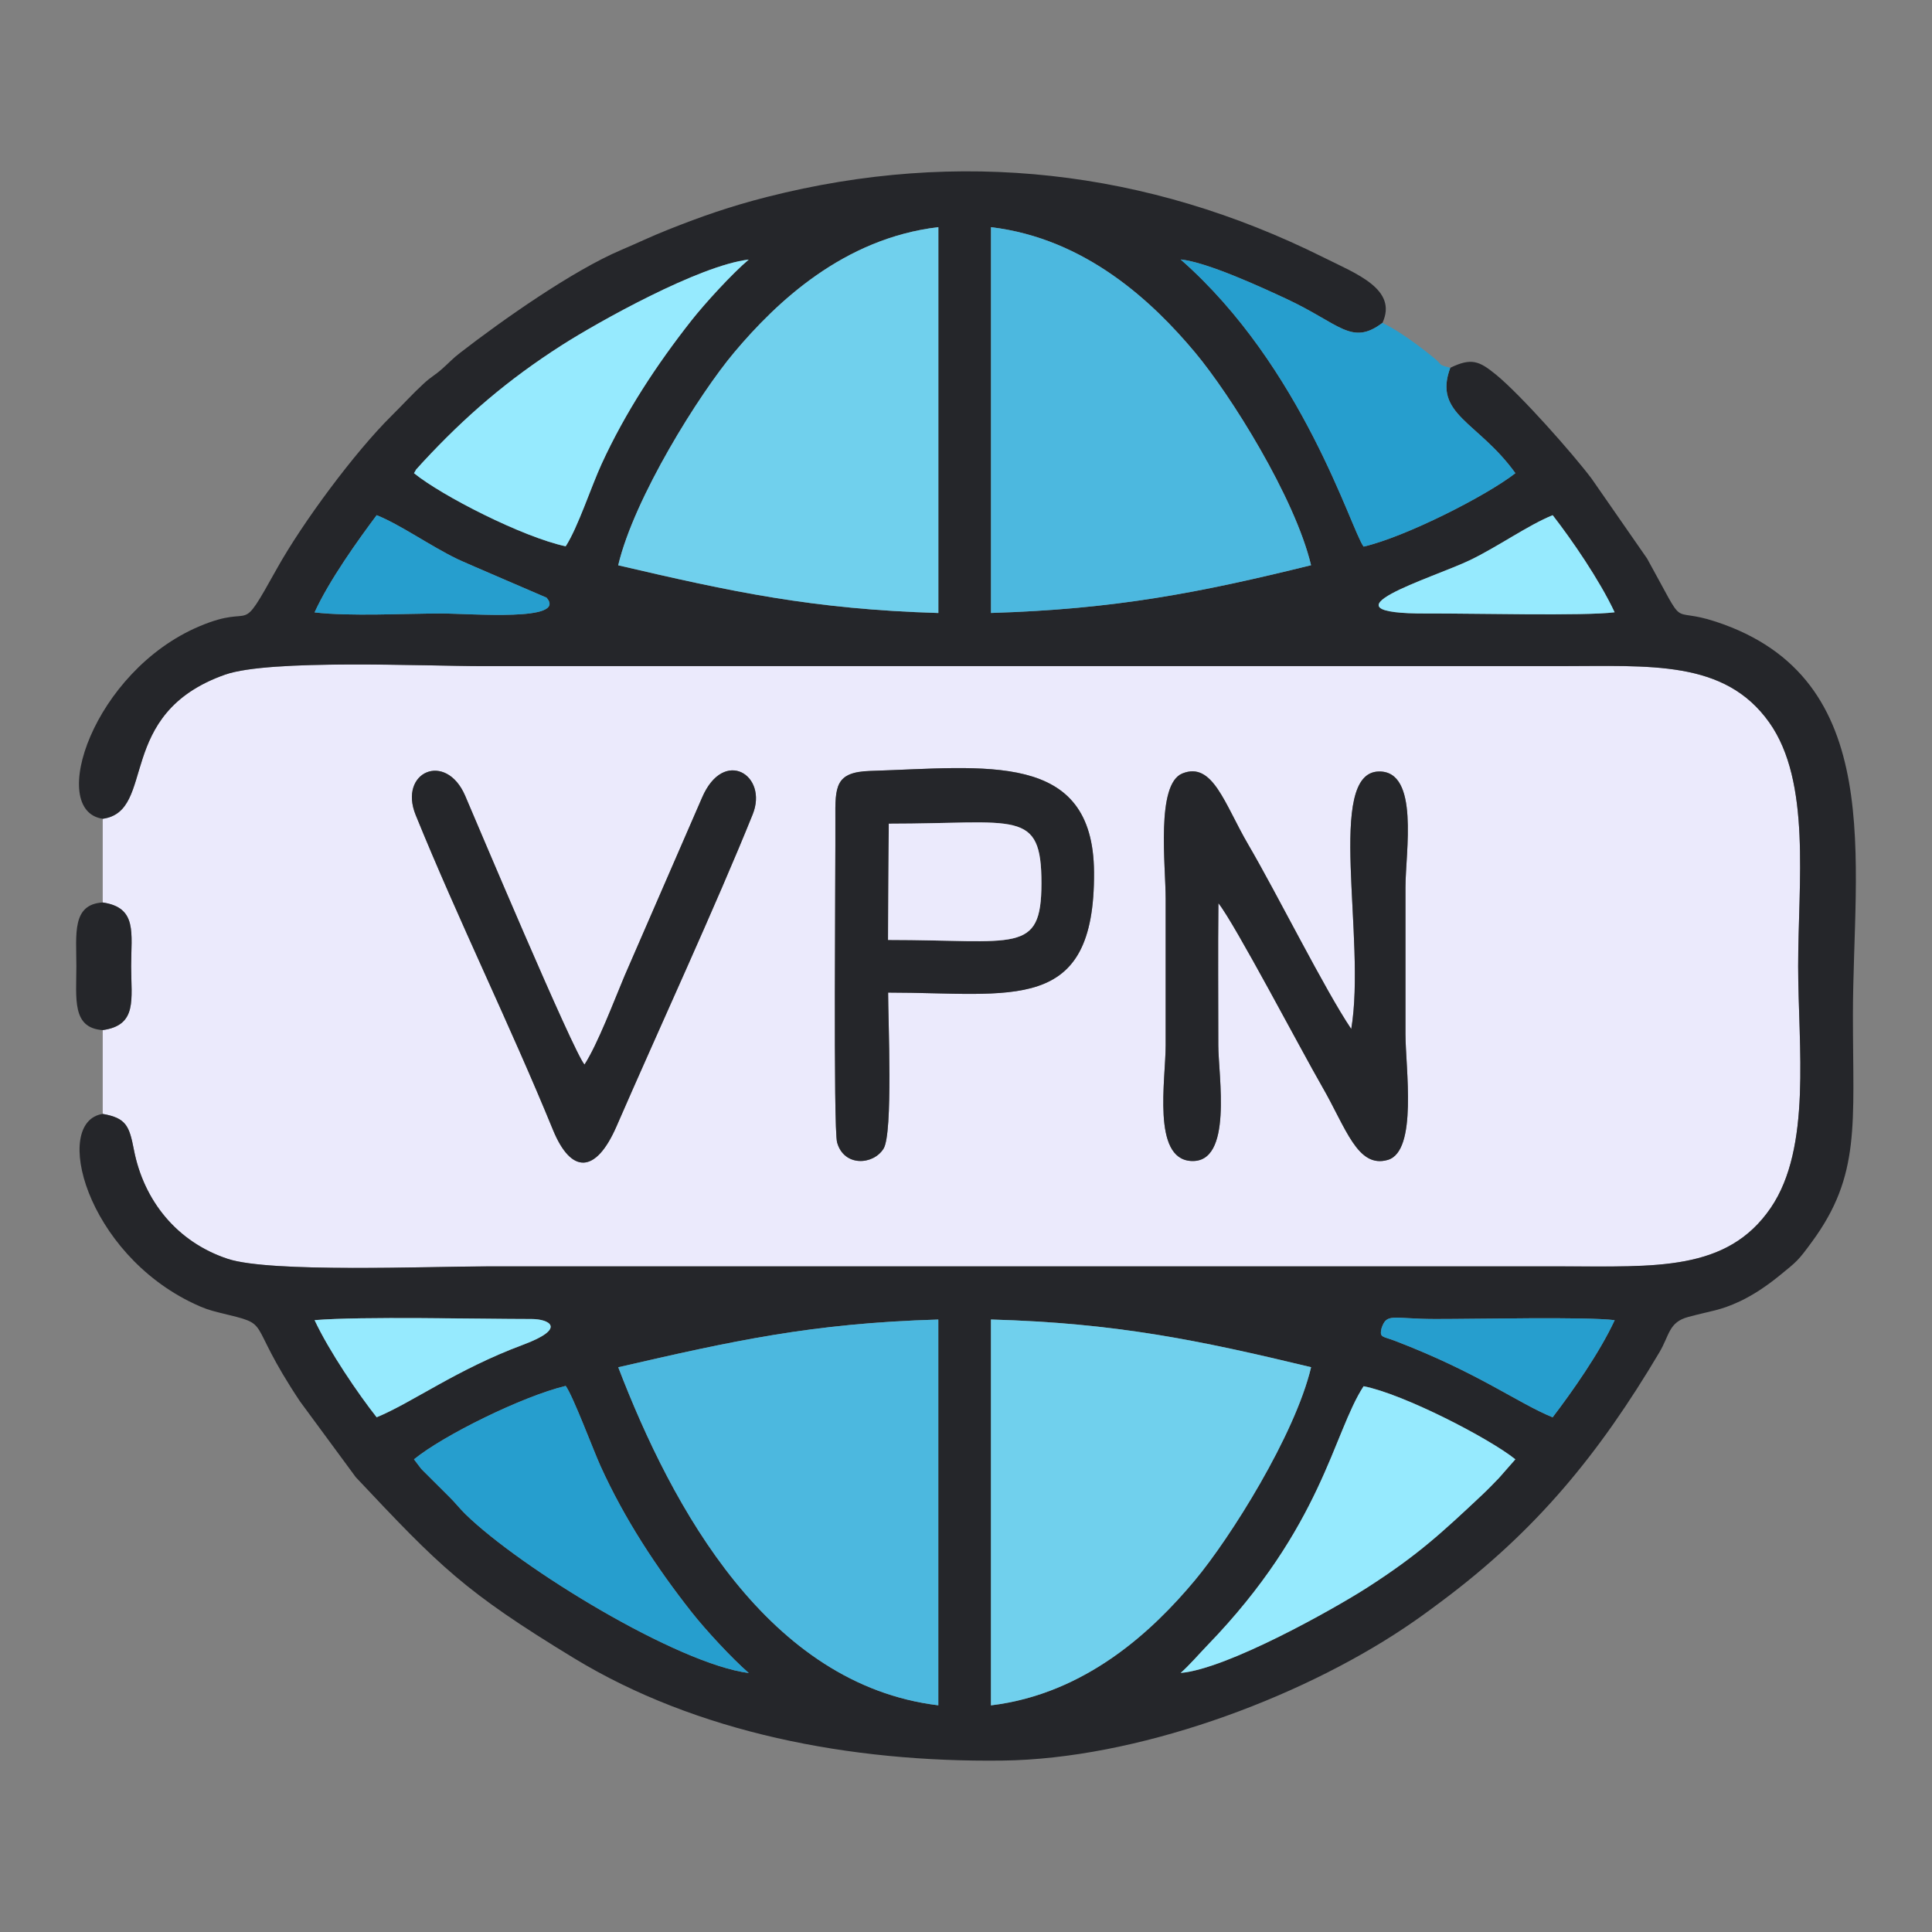 <?xml version="1.0" encoding="UTF-8"?>
<!DOCTYPE svg PUBLIC "-//W3C//DTD SVG 1.1//EN" "http://www.w3.org/Graphics/SVG/1.1/DTD/svg11.dtd">
<!-- Creator: CorelDRAW -->
<svg xmlns="http://www.w3.org/2000/svg" xml:space="preserve" width="135.794mm" height="135.794mm" version="1.1" style="shape-rendering:geometricPrecision; text-rendering:geometricPrecision; image-rendering:optimizeQuality; fill-rule:evenodd; clip-rule:evenodd"
viewBox="0 0 2818.08 2818.08"
 xmlns:xlink="http://www.w3.org/1999/xlink"
 xmlns:xodm="http://www.corel.com/coreldraw/odm/2003">
 <rect x="0" y="0" width="2818.08" height="2818.08" fill="#808080" stroke="none"/>
 <defs>
  <style type="text/css">
   <![CDATA[
    .fil0 {fill:none}
    .fil2 {fill:#25262A}
    .fil5 {fill:#269ECE}
    .fil4 {fill:#4CB8DF}
    .fil3 {fill:#70D0ED}
    .fil6 {fill:#96EAFE}
    .fil1 {fill:#EBEAFC}
   ]]>
  </style>
 </defs>
 <g id="圖層_x0020_1">
  <rect class="fil0" width="2818.08" height="2818.08"/>
  <g id="_2443207529456">
   <path class="fil1" d="M1295.44 1447.81c0,39.49 7.27,205.19 -6.63,227.61 -15.03,24.23 -57.81,26.75 -67.78,-8.99 -5.76,-20.64 -2.1,-404.77 -2.53,-471.21 -0.32,-48.37 -0.34,-69.12 51.01,-70.71 168.45,-5.22 325.1,-30.08 326.27,147.61 1.38,208.82 -119.11,175.7 -300.34,175.7zm675.53 53.12c22.15,-131.28 -37.72,-374.07 40.19,-375.61 59.66,-1.18 38.9,117.77 38.9,168.8 0,71.37 0,142.74 0,214.11 0,48.71 18.1,170.96 -25.82,183.66 -44.19,12.77 -60.84,-46.5 -95.63,-106.75 -30.56,-52.92 -127.75,-238.43 -151.39,-267.64 -0.77,68.95 -0.16,138.22 -0.16,207.2 0,44 21.9,172.66 -39.99,168.73 -56.97,-3.62 -36.8,-118.61 -36.8,-168.73 0,-71.37 0,-142.74 0,-214.12 0,-47.88 -14.39,-166.72 24.32,-182.37 44.37,-17.94 61.5,44.45 96.1,103.63 42.9,73.38 111.62,211.74 150.27,269.08zm-1118.39 51.88c19.39,-30.05 43.05,-92.86 58.3,-129.08l113.12 -260.2c31.74,-73.89 96.87,-32.69 73.91,24.3 -53.14,131.91 -137.22,313.9 -198.59,454.97 -30.14,69.29 -66.1,70.39 -92.87,4.99 -62.59,-152.91 -137.77,-305.59 -200.1,-458.89 -25.58,-62.92 43.98,-93.68 72.19,-28.09 13.68,31.8 158,374.47 174.03,392.01zm-702.74 -358.51l0 122.09c50.69,7.45 41.47,44.4 41.47,93.03 -0,48.52 9.36,85.98 -41.47,93.12l0 122.27c34.27,6 38.75,17.63 45.46,52.32 14.39,74.38 62.94,134.72 137.1,159.17 62.26,20.52 295.16,10.92 377.43,10.92l1570.17 0c134.18,0 239.21,7.95 302.93,-85.46 59.93,-87.83 39.92,-235.31 39.92,-352.32 0,-122.13 19.25,-269.14 -42.16,-355.62 -65.15,-91.75 -173.56,-82.16 -306.19,-82.16l-1570.17 0c-84.36,0 -311.06,-10.47 -375.95,12.39 -162.02,57.06 -99.44,199.28 -178.55,210.28z"/>
   <path class="fil2" d="M1722.12 2440.19c11.68,-10.01 28.1,-28.95 38.87,-40.07 168.11,-173.65 183.45,-309.92 228.04,-378.14 58.83,11.63 183.54,76.19 221.32,106.64l-23.89 27.2c-9.38,9.62 -14.71,15.4 -24.71,24.8 -58.95,55.38 -93.94,87.83 -167.07,134.82 -48.65,31.26 -204.79,119.04 -272.55,124.75zm-1118.26 -311.57c42.77,-34.98 158.36,-91.96 221.26,-107.1 10.48,13.95 40.52,94.23 50.79,116.86 35.09,77.35 81.52,147.92 132.71,212.92 20.61,26.18 58.6,67.28 83.58,89.05 -104.43,-13.49 -332.64,-153.04 -413.19,-231.62 -9.05,-8.83 -14.96,-16.88 -23.75,-25.45l-38.55 -38.41c-0.8,-0.87 -1.94,-2 -2.73,-2.89l-10.11 -13.35zm841.57 358.89l0 -562.84c182.33,5.16 302.73,30.04 467,69.56 -23.55,99.04 -117.71,248.71 -169.57,310.88 -61.1,73.25 -158.75,165.55 -297.42,182.4zm-543.63 -493.18c166.24,-38.22 281.87,-64.21 466.86,-69.6l0 562.7c-248.1,-30.13 -388.05,-287.91 -466.86,-493.1zm1362.93 73.01c-51.07,-20.79 -107.52,-64.57 -229.67,-111.43 -18.55,-7.12 -23.03,-4.45 -19.97,-18.27 7.68,-23.18 15.7,-13.76 78.25,-13.68 62.52,0.09 219.07,-3.57 261.91,1.67 -22.16,47.79 -62.48,104.98 -90.53,141.71zm-1805.85 -141.73c69.3,-5.73 238.54,-1.63 316.84,-1.63 23.99,0 53.04,13.04 -13.2,37.7 -96.24,35.82 -161.66,84.43 -213.11,105.61 -26.94,-34.13 -69.28,-96.26 -90.53,-141.67zm1805.94 -1174.12c27.86,35.88 68.1,94.28 90.32,141.6 -43.6,5.7 -207.85,1.45 -272.79,1.78 -168.94,0.86 7.99,-52 61.39,-77.62 41.04,-19.69 85.35,-51.38 121.09,-65.76zm-1806 141.78c21.63,-47.26 63.37,-105.4 90.6,-141.82 34.67,13.91 76.81,44.07 117.45,63.87 12.02,5.86 130.13,56.17 130.41,56.49 30.62,35.26 -110.15,23.06 -153.33,23.06 -55.03,0 -132.86,4.48 -185.13,-1.6zm986.67 0.83l0 -562.72c138.51,16.59 236.23,109.39 297.35,182.35 51.92,61.98 145.95,211.93 169.52,310.74 -163.25,40.26 -285.86,64.08 -466.86,69.64zm-76.77 -562.78l0 562.84c-183.59,-5.49 -301.37,-30.95 -467,-69.59 23.17,-98.15 117.97,-249.7 169.52,-310.9 61.14,-72.58 158.82,-165.92 297.47,-182.34zm-764.83 358.89c6.06,-10.35 0.76,-2.12 7.52,-10.22l5.38 -5.95c62.31,-67.17 123.57,-119.92 202.78,-170.58 51.89,-33.18 200.3,-116.43 272.55,-124.82 -24,20.28 -63.81,63.73 -83.56,88.81 -50.31,63.88 -96.25,133.58 -130.97,209.15 -15.57,33.88 -34.6,92.77 -52.46,120.26 -62.77,-13.48 -180.67,-73.65 -221.23,-106.65zm-454.05 504.09c79.12,-11 16.54,-153.22 178.55,-210.28 64.89,-22.85 291.58,-12.39 375.95,-12.39l1570.17 0c132.63,0 241.03,-9.59 306.19,82.16 61.41,86.48 42.16,233.49 42.16,355.62 0,117.01 20.01,264.49 -39.92,352.32 -63.73,93.41 -168.75,85.46 -302.93,85.46l-1570.17 0c-82.27,0 -315.18,9.6 -377.43,-10.92 -74.15,-24.44 -122.7,-84.79 -137.1,-159.17 -6.71,-34.68 -11.19,-46.31 -45.46,-52.32 -74.43,11.43 -24.35,202.95 133.49,277 13.87,6.51 21.55,9.2 36.55,12.86 80.89,19.72 35.37,6.01 117.64,129.41l81.47 110.68c122.27,129.89 157.55,166.19 318.1,263.86 178.83,108.79 402.49,152.19 625.1,149.45 194.27,-2.39 429.1,-88.58 586.14,-193.45 20.72,-13.84 34.48,-24.01 54.43,-38.91 138.34,-103.29 229.53,-214.64 317.66,-363.11 14.83,-24.99 13.55,-43.85 41.8,-51.53 34.41,-9.35 46.32,-9.15 75.82,-23 19.48,-9.15 39.52,-22.74 56.67,-36.67 27.17,-22.07 27.82,-22.15 48.49,-50.33 71.08,-96.91 59.53,-171.02 59.53,-330.27 0,-224.61 51.27,-491.46 -200.09,-574.02 -70.96,-23.31 -39.56,17.28 -100.13,-92.02l-81 -116.64c-27.46,-36.51 -103.41,-122.24 -139.38,-151.61 -24.49,-20 -35.88,-24.98 -66.73,-10 -25.37,68.3 40.61,78.09 95,153.72 -42.48,33.11 -160.27,92.93 -221.39,107.09 -18.22,-24.29 -88.21,-261.91 -266.92,-418.84 38.61,3.87 118.45,40.8 153.68,57.17 78.74,36.61 95.38,69.42 140.7,35.34 22.67,-49.06 -38,-71.58 -86.01,-95.53 -256.71,-128.05 -531.52,-159.35 -811.16,-88.29 -54.09,13.74 -96.31,28.6 -144.44,47.72 -26.29,10.45 -42.69,18.64 -68.99,29.83 -70.53,30.01 -172.93,102.05 -234.53,149.77 -11.87,9.2 -14.79,13.19 -26.12,23.29 -11.62,10.35 -15.6,11.04 -27.43,21.98 -16.94,15.67 -29.96,30.24 -46.62,46.71 -53.8,53.17 -129.76,155.71 -167.11,222.69 -58.44,104.81 -28.83,48.67 -113.23,84.41 -154.95,65.62 -222.13,268.93 -141,280.73z"/>
   <path class="fil3" d="M1445.43 2487.51c138.67,-16.85 236.32,-109.15 297.42,-182.4 51.86,-62.17 146.02,-211.84 169.57,-310.88 -164.26,-39.52 -284.66,-64.4 -467,-69.56l0 562.84z"/>
   <path class="fil4" d="M1445.49 894.09c181,-5.55 303.62,-29.38 466.86,-69.64 -23.56,-98.81 -117.59,-248.76 -169.52,-310.74 -61.11,-72.95 -158.84,-165.76 -297.35,-182.35l0 562.72z"/>
   <path class="fil3" d="M1368.72 331.31c-138.65,16.42 -236.33,109.76 -297.47,182.34 -51.55,61.2 -146.35,212.75 -169.52,310.9 165.62,38.64 283.41,64.1 467,69.59l0 -562.84z"/>
   <path class="fil4" d="M901.8 1994.33c78.81,205.19 218.76,462.97 466.86,493.1l0 -562.7c-185,5.39 -300.62,31.38 -466.86,69.6z"/>
   <path class="fil2" d="M1970.97 1500.93c-38.65,-57.34 -107.37,-195.69 -150.27,-269.08 -34.6,-59.18 -51.73,-121.57 -96.1,-103.63 -38.71,15.65 -24.32,134.49 -24.32,182.37 0,71.37 0,142.74 0,214.12 0,50.11 -20.17,165.11 36.8,168.73 61.89,3.93 39.99,-124.73 39.99,-168.73 0,-68.99 -0.61,-138.25 0.16,-207.2 23.64,29.21 120.83,214.72 151.39,267.64 34.79,60.25 51.45,119.52 95.63,106.75 43.92,-12.69 25.82,-134.95 25.82,-183.66 0,-71.37 0,-142.74 0,-214.11 0,-51.03 20.76,-169.98 -38.9,-168.8 -77.91,1.54 -18.04,244.33 -40.19,375.61z"/>
   <path class="fil2" d="M1296.4 1201.48c186.44,0 222.84,-22.45 222.69,87.18 -0.15,104.06 -36.91,82.37 -223.73,82.37l1.04 -169.54zm-0.96 246.33c181.22,0 301.71,33.12 300.34,-175.7 -1.17,-177.69 -157.83,-152.83 -326.27,-147.61 -51.35,1.59 -51.33,22.34 -51.01,70.71 0.43,66.44 -3.23,450.58 2.53,471.21 9.98,35.74 52.75,33.23 67.78,8.99 13.91,-22.42 6.63,-188.12 6.63,-227.61z"/>
   <path class="fil2" d="M852.58 1552.8c-16.03,-17.54 -160.35,-360.22 -174.03,-392.01 -28.21,-65.59 -97.78,-34.83 -72.19,28.09 62.33,153.3 137.51,305.98 200.1,458.89 26.77,65.41 62.73,64.3 92.87,-4.99 61.36,-141.07 145.45,-323.05 198.59,-454.97 22.96,-56.99 -42.17,-98.19 -73.91,-24.3l-113.12 260.2c-15.24,36.23 -38.91,99.03 -58.3,129.08z"/>
   <path class="fil5" d="M2115.42 536.49c-19.41,-5.13 -9.64,-2.97 -23.98,-14.58 -9.53,-7.72 -15.46,-12.43 -24.69,-19.22 -16.52,-12.16 -32.34,-22.94 -50.27,-31.71 -45.33,34.08 -61.96,1.27 -140.7,-35.34 -35.22,-16.38 -115.07,-53.31 -153.68,-57.17 178.72,156.93 248.71,394.55 266.92,418.84 61.11,-14.16 178.9,-73.99 221.39,-107.09 -54.39,-75.64 -120.37,-85.42 -95,-153.72z"/>
   <path class="fil5" d="M613.98 2141.97c0.78,0.89 1.92,2.02 2.73,2.89l38.55 38.41c8.79,8.58 14.7,16.62 23.75,25.45 80.55,78.58 308.76,218.13 413.19,231.62 -24.98,-21.77 -62.97,-62.87 -83.58,-89.05 -51.18,-65 -97.62,-135.58 -132.71,-212.92 -10.26,-22.63 -40.31,-102.91 -50.79,-116.86 -62.9,15.14 -178.49,72.13 -221.26,107.1l10.11 13.35z"/>
   <path class="fil6" d="M1722.12 2440.19c67.76,-5.7 223.9,-93.48 272.55,-124.75 73.13,-47 108.13,-79.44 167.07,-134.82 10,-9.39 15.33,-15.18 24.71,-24.8l23.89 -27.2c-37.78,-30.45 -162.49,-95.01 -221.32,-106.64 -44.59,68.22 -59.93,204.49 -228.04,378.14 -10.76,11.12 -27.19,30.06 -38.87,40.07z"/>
   <path class="fil6" d="M603.89 690.21c40.56,33 158.47,93.18 221.23,106.65 17.86,-27.49 36.9,-86.38 52.46,-120.26 34.72,-75.57 80.66,-145.26 130.97,-209.15 19.75,-25.08 59.56,-68.54 83.56,-88.81 -72.25,8.39 -220.66,91.63 -272.55,124.82 -79.2,50.66 -140.47,103.41 -202.78,170.58l-5.38 5.95c-6.76,8.1 -1.46,-0.13 -7.52,10.22z"/>
   <path class="fil1" d="M1295.36 1371.02c186.82,0 223.58,21.7 223.73,-82.37 0.15,-109.63 -36.25,-87.18 -222.69,-87.18l-1.04 169.54z"/>
   <path class="fil5" d="M2264.73 2067.34c28.04,-36.73 68.37,-93.91 90.53,-141.71 -42.84,-5.24 -199.39,-1.59 -261.91,-1.67 -62.55,-0.09 -70.56,-9.5 -78.25,13.68 -3.06,13.82 1.42,11.15 19.97,18.27 122.14,46.86 178.6,90.64 229.67,111.43z"/>
   <path class="fil6" d="M458.88 1925.61c21.25,45.42 63.59,107.54 90.53,141.67 51.44,-21.18 116.87,-69.79 213.11,-105.61 66.24,-24.66 37.19,-37.7 13.2,-37.7 -78.29,0 -247.54,-4.09 -316.84,1.63z"/>
   <path class="fil5" d="M458.82 893.27c52.27,6.08 130.09,1.6 185.13,1.6 43.18,0 183.95,12.21 153.33,-23.06 -0.28,-0.32 -118.39,-50.63 -130.41,-56.49 -40.64,-19.8 -82.78,-49.96 -117.45,-63.87 -27.23,36.42 -68.98,94.56 -90.6,141.82z"/>
   <path class="fil6" d="M2264.83 751.49c-35.74,14.39 -80.05,46.07 -121.09,65.76 -53.39,25.62 -230.33,78.47 -61.39,77.62 64.94,-0.33 229.19,3.92 272.79,-1.78 -22.22,-47.31 -62.46,-105.72 -90.32,-141.6z"/>
   <path class="fil2" d="M149.84 1502.53c50.83,-7.13 41.47,-44.59 41.47,-93.12 0,-48.63 9.22,-85.57 -41.47,-93.03 -45.23,2.7 -38.45,45.98 -38.45,93.03 0,47.2 -6.81,90.1 38.45,93.12z"/>
  </g>
 </g>
</svg>
